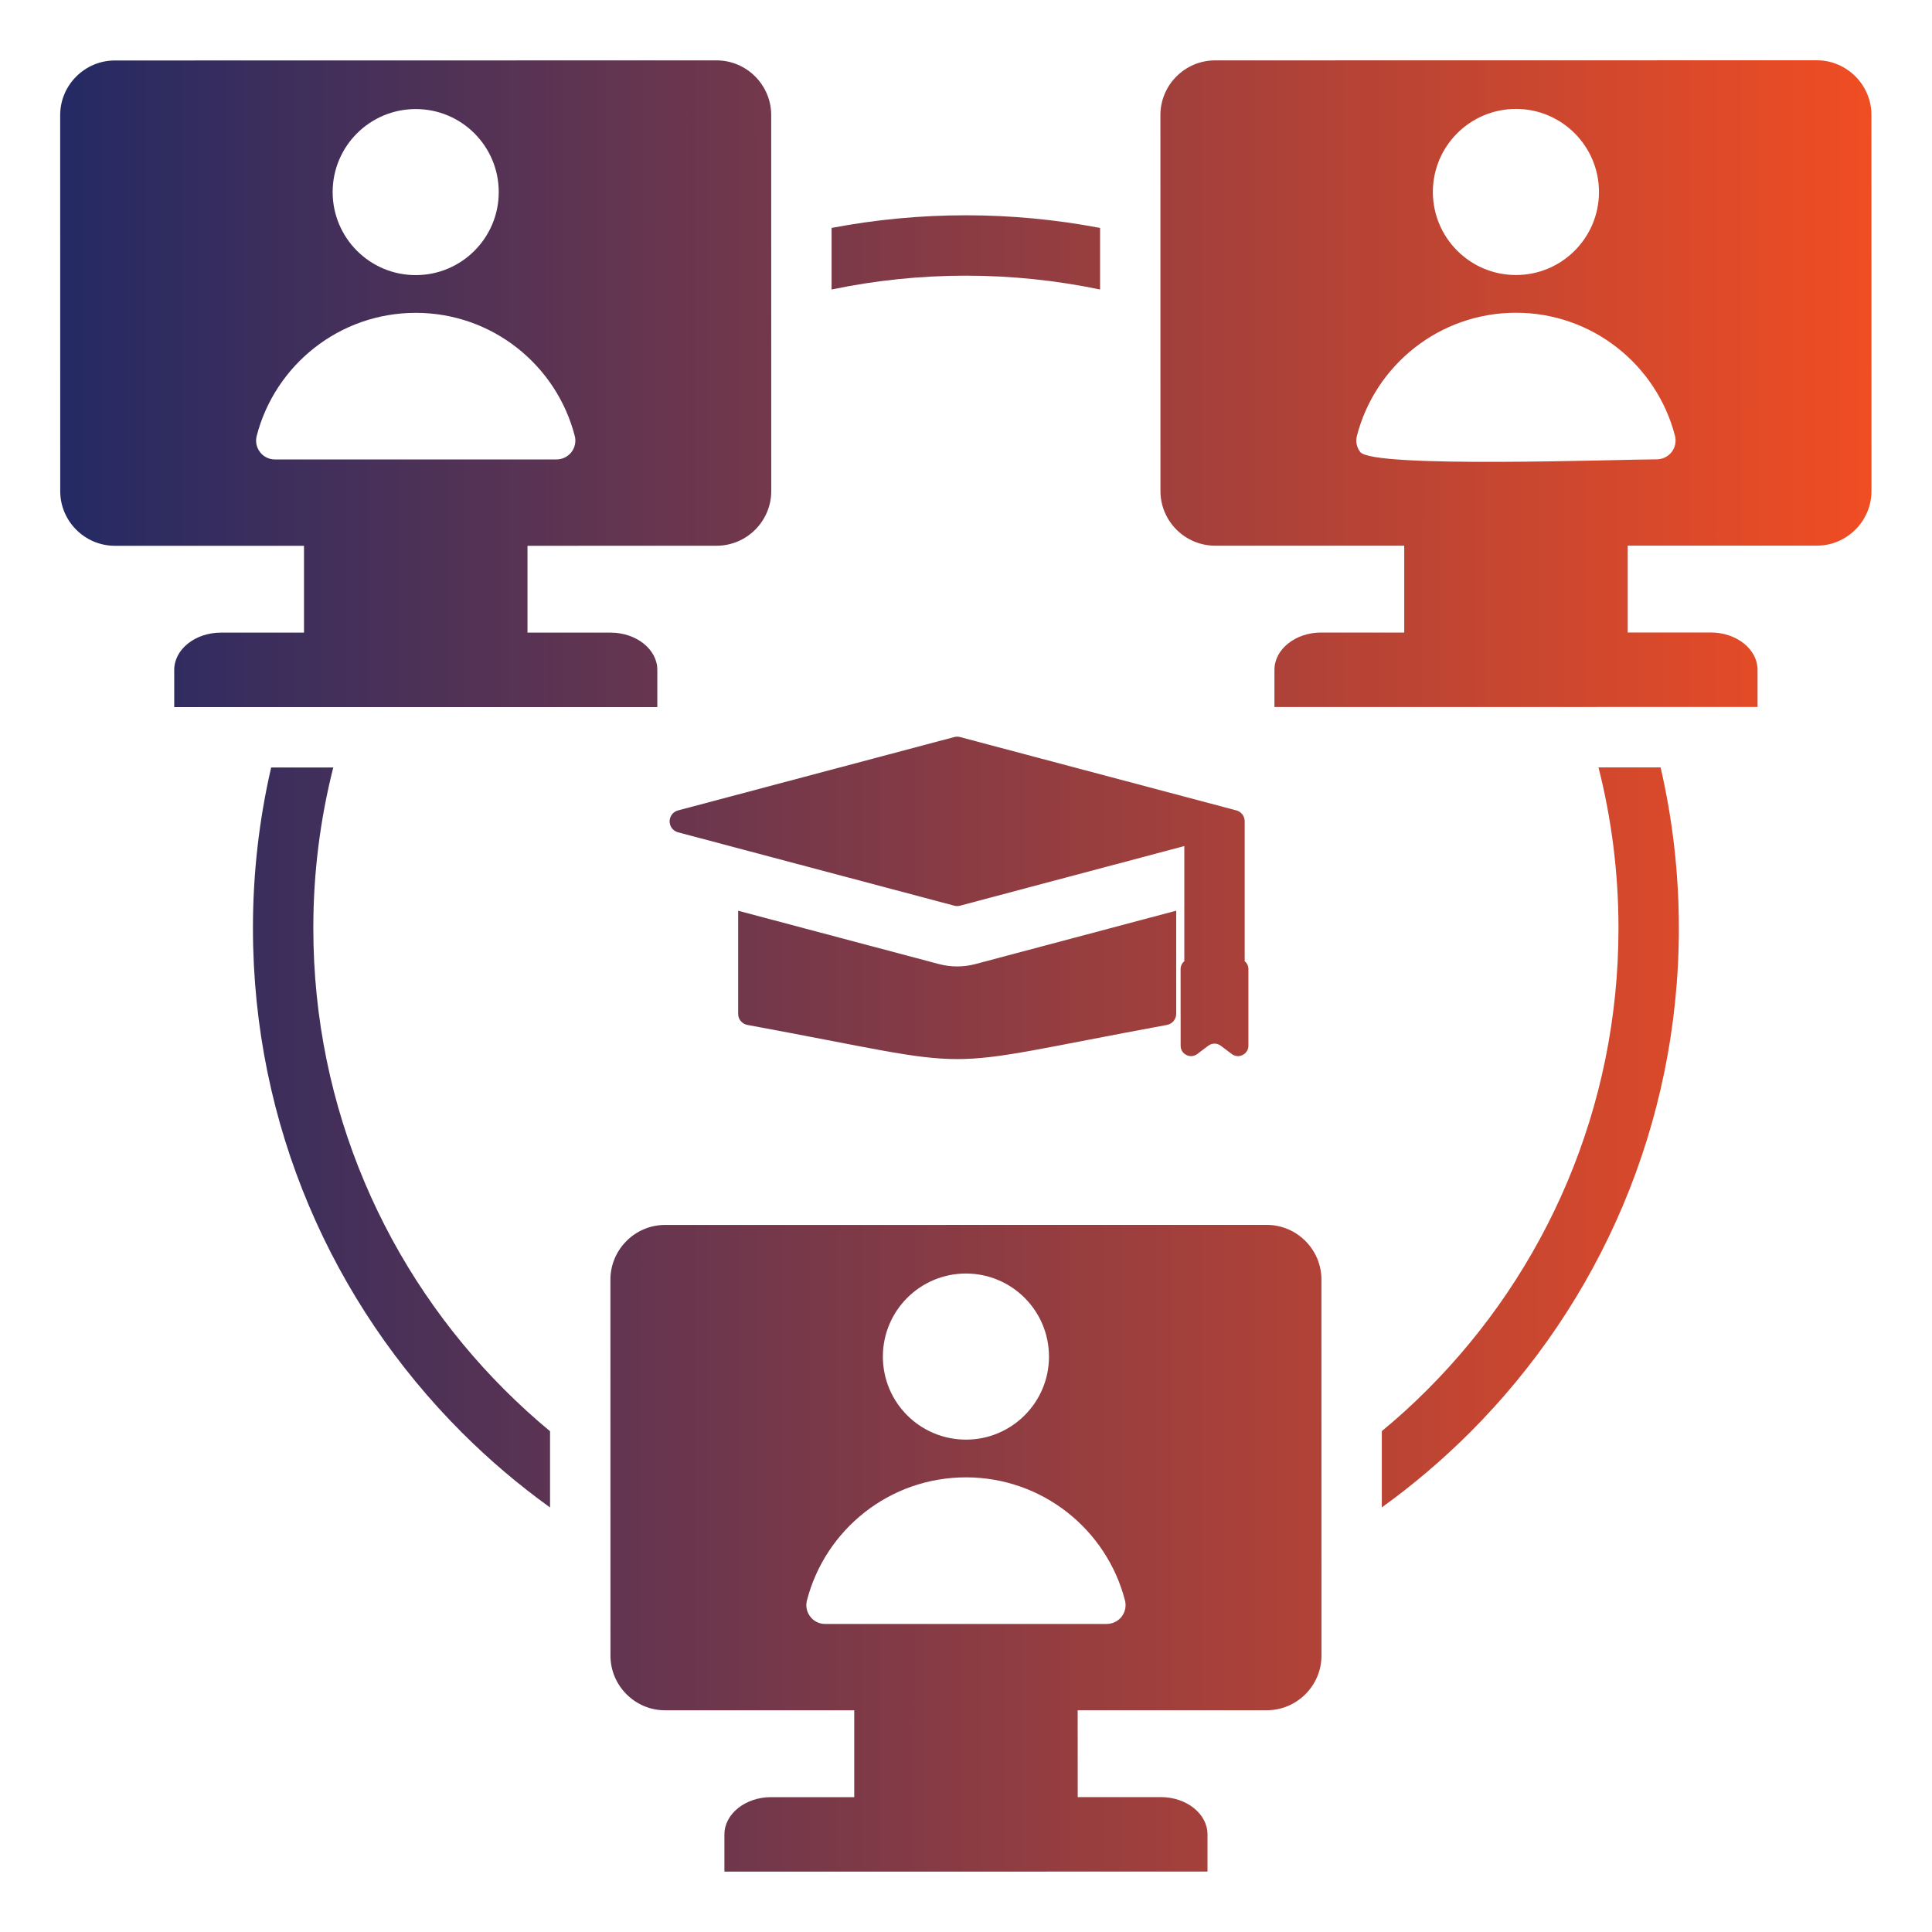<?xml version="1.0" encoding="UTF-8"?>
<svg xmlns="http://www.w3.org/2000/svg" width="40" height="40" viewBox="0 0 40 40" fill="none">
  <path d="M26.227 25.36L13.769 25.361C13.147 25.361 12.638 25.871 12.638 26.493L12.639 34.279C12.639 34.901 13.148 35.41 13.77 35.41L17.686 35.41L17.686 37.208L15.963 37.208C15.433 37.208 14.998 37.555 14.998 37.979L14.998 38.75L25 38.749L25 37.978C25 37.554 24.566 37.207 24.035 37.207L22.313 37.207L22.312 35.409L26.228 35.409C26.85 35.409 27.36 34.9 27.36 34.277L27.359 26.492C27.359 25.869 26.849 25.36 26.227 25.36ZM19.998 26.367C20.948 26.367 21.718 27.137 21.718 28.087C21.718 29.036 20.948 29.806 19.999 29.806C19.049 29.806 18.279 29.037 18.279 28.087C18.279 27.137 19.049 26.368 19.998 26.367ZM22.913 33.622L17.085 33.622C17.025 33.623 16.966 33.609 16.913 33.583C16.859 33.557 16.812 33.519 16.776 33.471C16.739 33.424 16.714 33.369 16.702 33.31C16.69 33.252 16.692 33.192 16.707 33.134C17.086 31.669 18.416 30.587 19.999 30.587C21.582 30.587 22.912 31.669 23.291 33.133C23.306 33.191 23.308 33.251 23.296 33.31C23.284 33.368 23.259 33.423 23.222 33.471C23.186 33.518 23.139 33.556 23.085 33.582C23.032 33.608 22.973 33.622 22.913 33.622ZM37.614 1.248L25.157 1.25C24.534 1.25 24.025 1.759 24.025 2.381L24.026 10.167C24.026 10.789 24.535 11.298 25.158 11.298L29.073 11.298L29.073 13.096L27.351 13.096C26.82 13.096 26.386 13.443 26.386 13.867L26.386 14.638L36.388 14.637L36.388 13.866C36.388 13.442 35.953 13.095 35.422 13.095L33.7 13.095L33.7 11.297L37.615 11.297C38.238 11.297 38.747 10.788 38.747 10.165L38.746 2.38C38.746 1.758 38.237 1.248 37.614 1.248ZM31.386 2.255C32.335 2.255 33.105 3.025 33.105 3.975C33.105 4.924 32.336 5.694 31.386 5.694C30.436 5.694 29.667 4.924 29.666 3.975C29.666 3.025 30.436 2.256 31.386 2.255ZM34.3 9.51C33.529 9.51 28.427 9.699 28.163 9.359C28.087 9.26 28.063 9.143 28.094 9.022C28.473 7.557 29.803 6.476 31.386 6.475C32.969 6.475 34.299 7.557 34.678 9.021C34.694 9.079 34.695 9.139 34.683 9.198C34.672 9.256 34.646 9.311 34.61 9.359C34.573 9.406 34.526 9.444 34.473 9.47C34.419 9.496 34.36 9.51 34.3 9.51ZM4.572 13.098C4.041 13.098 3.607 13.445 3.607 13.869L3.607 14.64L13.609 14.64L13.609 13.868C13.609 13.444 13.174 13.098 12.643 13.098L10.921 13.098L10.921 11.3L14.836 11.299C15.459 11.299 15.968 10.79 15.968 10.168L15.967 2.382C15.967 1.76 15.458 1.25 14.835 1.25L2.378 1.252C1.755 1.252 1.246 1.761 1.246 2.383L1.247 10.169C1.247 10.791 1.756 11.3 2.379 11.3L6.294 11.3L6.294 13.098L4.572 13.098ZM8.607 2.258C9.556 2.257 10.326 3.027 10.326 3.977C10.326 4.926 9.556 5.696 8.607 5.696C7.657 5.696 6.888 4.927 6.887 3.977C6.887 3.027 7.657 2.258 8.607 2.258ZM5.693 9.512C5.634 9.513 5.575 9.499 5.521 9.473C5.467 9.447 5.42 9.409 5.384 9.361C5.347 9.314 5.322 9.259 5.31 9.201C5.298 9.142 5.3 9.082 5.315 9.024C5.694 7.559 7.024 6.478 8.607 6.477C10.19 6.477 11.52 7.559 11.899 9.023C11.915 9.081 11.916 9.141 11.904 9.2C11.893 9.259 11.867 9.314 11.831 9.361C11.794 9.408 11.747 9.446 11.694 9.472C11.64 9.499 11.581 9.512 11.521 9.512L5.693 9.512ZM10.445 28.773C10.746 29.074 11.06 29.361 11.388 29.632L11.388 31.21C10.738 30.743 10.127 30.223 9.561 29.657C6.89 26.986 5.237 23.296 5.237 19.22C5.236 18.099 5.362 16.982 5.614 15.89L6.9 15.89C6.63 16.955 6.486 18.071 6.487 19.22C6.487 22.951 8 26.329 10.445 28.773ZM17.217 5.994L17.217 4.719C19.054 4.37 20.939 4.37 22.776 4.719L22.776 5.994C20.949 5.612 19.044 5.612 17.217 5.994ZM20.198 19.959L24.352 18.855L24.352 20.989C24.352 21.044 24.333 21.097 24.298 21.139C24.263 21.182 24.214 21.21 24.16 21.22C19.044 22.163 20.591 22.163 15.475 21.22C15.421 21.211 15.372 21.182 15.337 21.14C15.302 21.098 15.282 21.045 15.283 20.99L15.283 18.856L19.436 19.959C19.687 20.026 19.947 20.026 20.198 19.959ZM25.77 17.005L25.77 19.901C25.819 19.941 25.847 20 25.847 20.066L25.847 21.649C25.848 21.689 25.837 21.729 25.815 21.763C25.794 21.797 25.764 21.825 25.728 21.842C25.692 21.861 25.652 21.869 25.612 21.865C25.572 21.861 25.533 21.846 25.502 21.822L25.275 21.651C25.238 21.623 25.192 21.607 25.145 21.607C25.098 21.607 25.053 21.623 25.015 21.651L24.789 21.822C24.757 21.846 24.719 21.861 24.679 21.865C24.639 21.869 24.599 21.861 24.563 21.842C24.527 21.825 24.496 21.797 24.475 21.763C24.454 21.729 24.443 21.69 24.444 21.649L24.443 20.066C24.443 20 24.471 19.941 24.52 19.901L24.52 17.517L19.877 18.751C19.836 18.762 19.798 18.762 19.757 18.751L14.038 17.232C13.934 17.204 13.864 17.113 13.864 17.006C13.864 16.898 13.934 16.807 14.038 16.779L19.756 15.26C19.796 15.249 19.837 15.249 19.877 15.26L25.596 16.778C25.646 16.791 25.69 16.82 25.722 16.861C25.753 16.902 25.77 16.953 25.77 17.005ZM34.381 15.888C34.633 16.98 34.759 18.097 34.759 19.217C34.759 23.294 33.107 26.984 30.436 29.655C29.87 30.221 29.259 30.741 28.609 31.209L28.609 29.63C28.937 29.359 29.252 29.073 29.552 28.772C31.997 26.326 33.509 22.949 33.509 19.218C33.509 18.069 33.365 16.953 33.095 15.888L34.381 15.888Z" fill="url(#paint0_linear_1124_286)"></path>
  <defs>
    <linearGradient id="paint0_linear_1124_286" x1="1.246" y1="19.999" x2="38.747" y2="20.014" gradientUnits="userSpaceOnUse">
      <stop stop-color="#242A64"></stop>
      <stop offset="1" stop-color="#F04D23"></stop>
    </linearGradient>
  </defs>
</svg>
